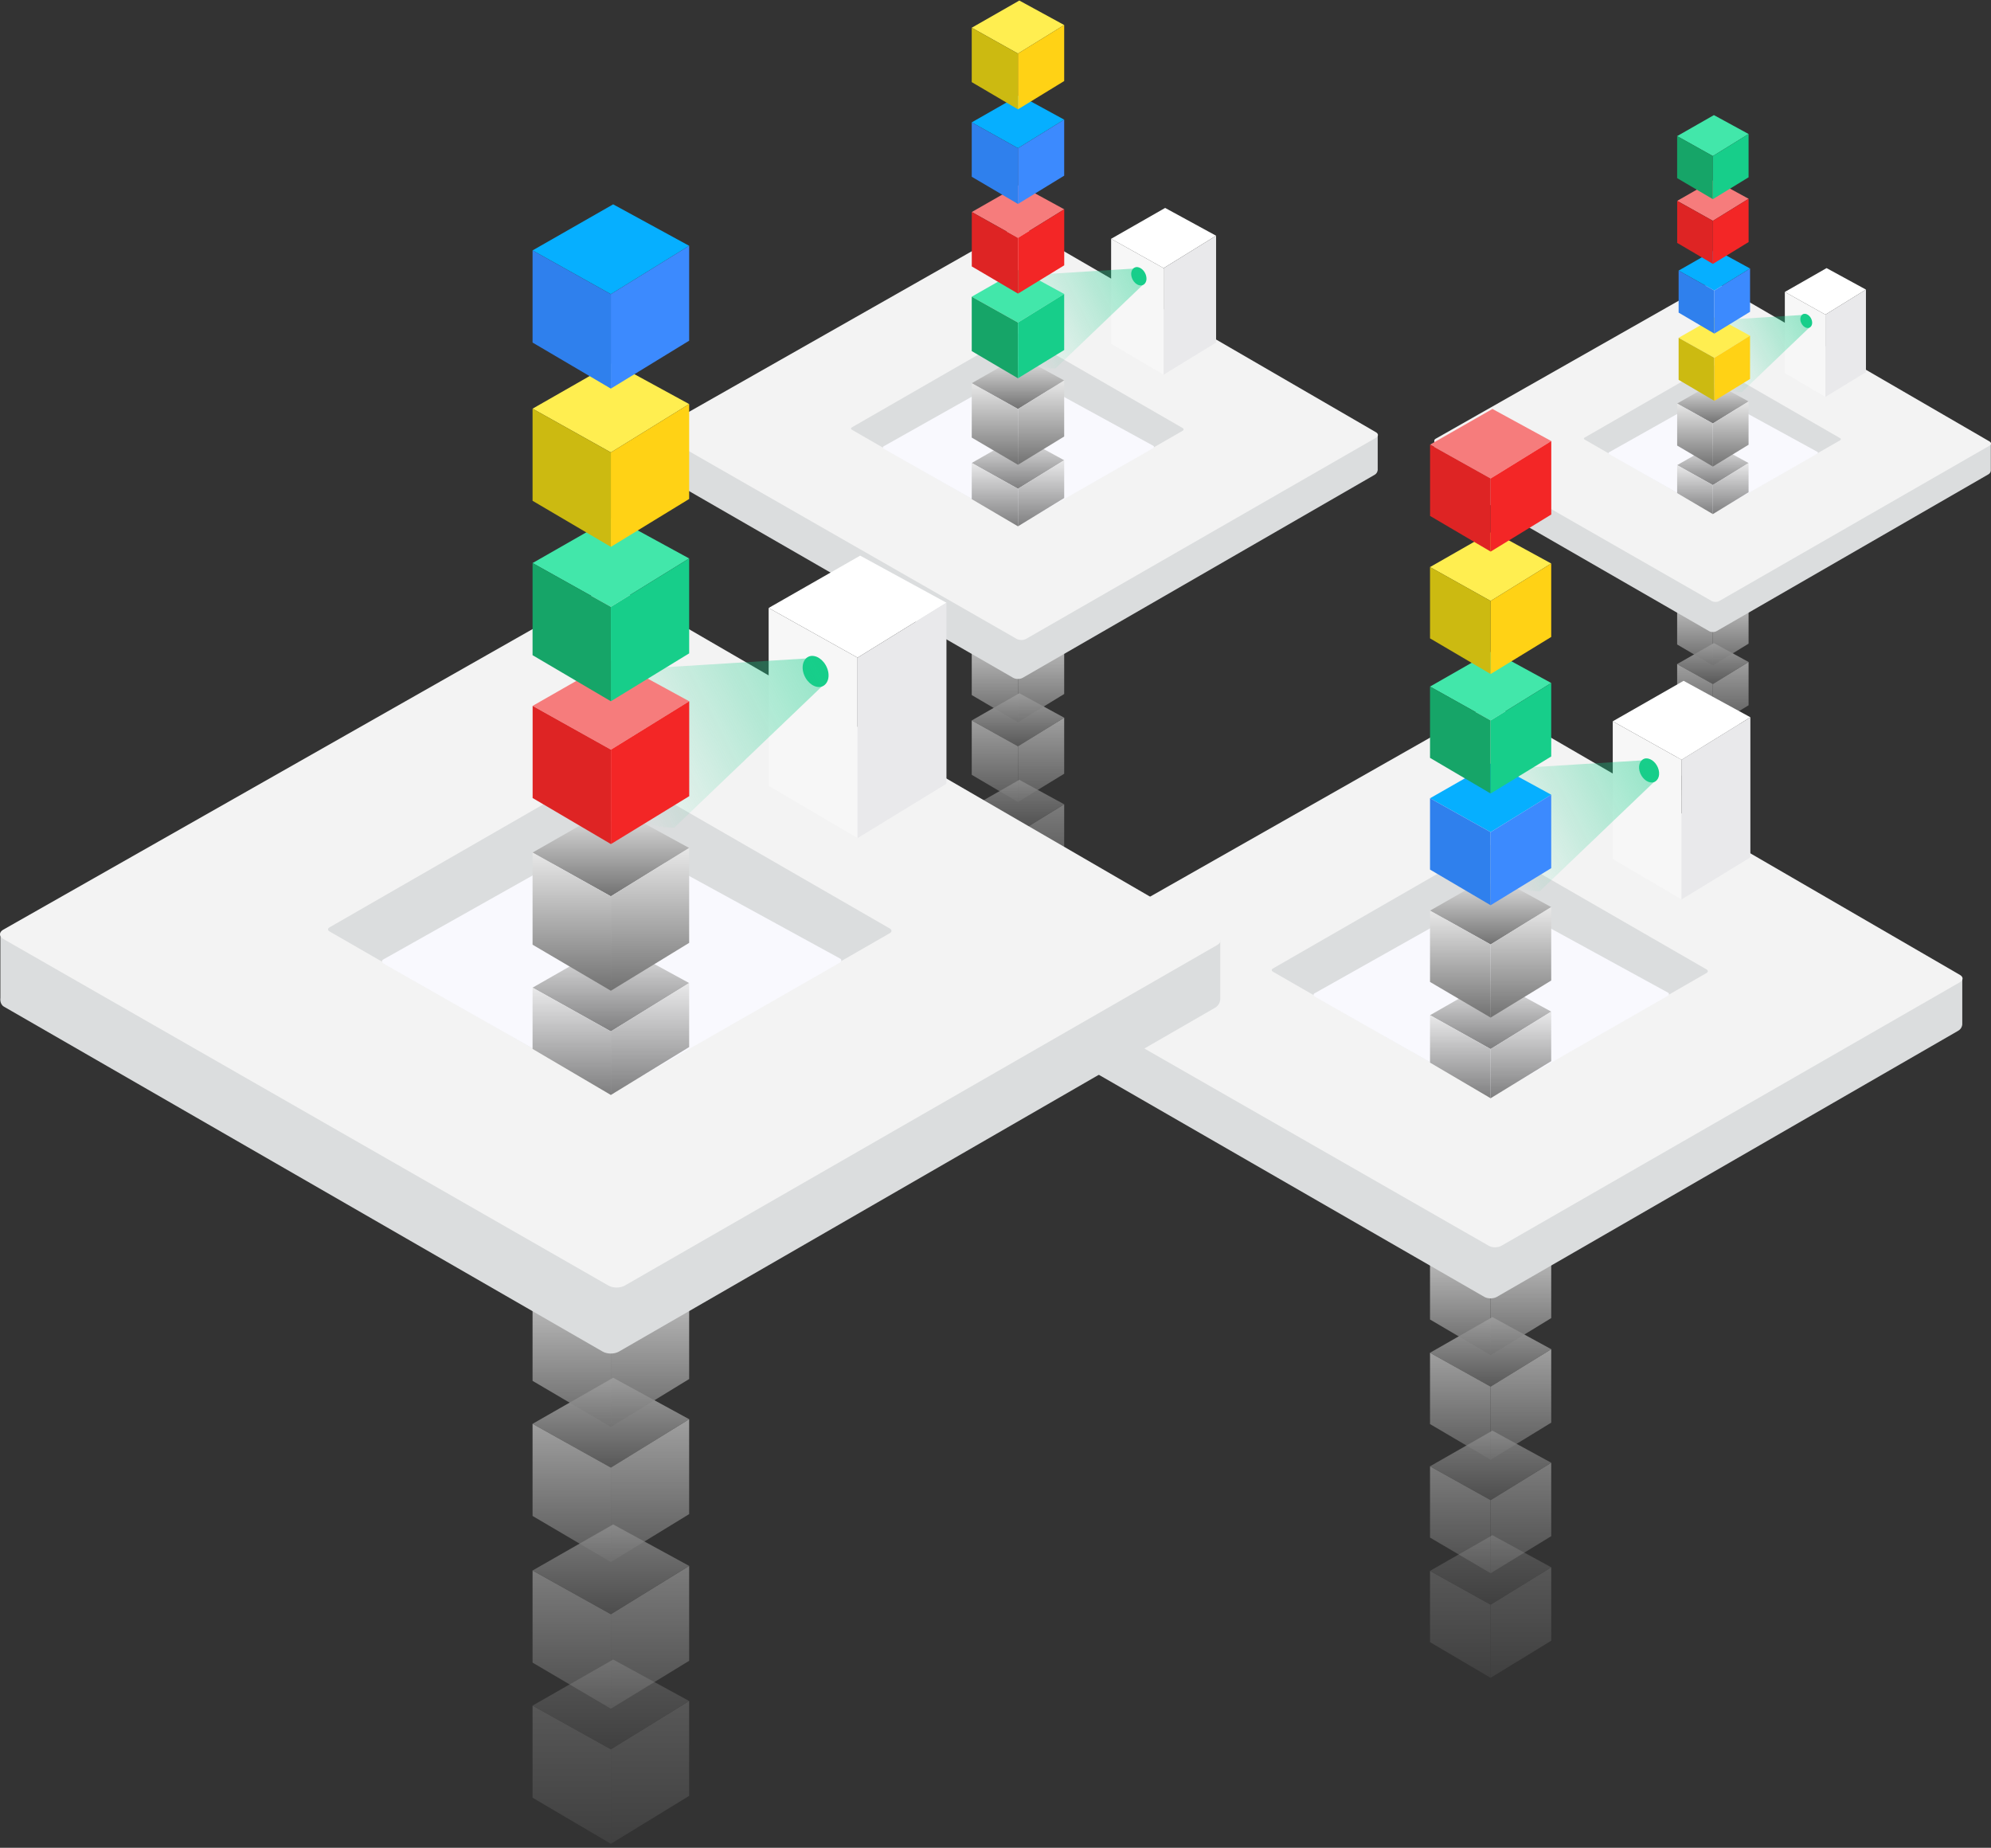 <svg width="430" height="399" viewBox="0 0 430 399" fill="none" xmlns="http://www.w3.org/2000/svg">
  <rect x="0" y="0" width="430" height="399" fill="#333333" stroke="none"/>
  <g opacity="0.2">
    <path d="M209.869 191.483L220.146 185.611L229.835 190.896L219.852 197.061L209.869 191.483Z" fill="url(#paint0_linear_8040_20181)"/>
    <path d="M209.869 191.481V203.226L219.852 209.098V197.06L209.869 191.481Z" fill="url(#paint1_linear_8040_20181)"/>
    <path d="M219.852 197.06L229.835 190.894V202.991L219.852 209.098V197.06Z" fill="url(#paint2_linear_8040_20181)"/>
  </g>
  <g opacity="0.4">
    <path d="M209.869 174.26L220.145 168.388L229.834 173.673L219.852 179.838L209.869 174.26Z" fill="url(#paint3_linear_8040_20181)"/>
    <path d="M209.869 174.261V186.005L219.852 191.878V179.84L209.869 174.261Z" fill="url(#paint4_linear_8040_20181)"/>
    <path d="M219.852 179.839L229.835 173.673V185.77L219.852 191.877V179.839Z" fill="url(#paint5_linear_8040_20181)"/>
  </g>
  <g opacity="0.6">
    <path d="M209.869 155.565L220.146 149.692L229.835 154.977L219.852 161.143L209.869 155.565Z" fill="url(#paint6_linear_8040_20181)"/>
    <path d="M209.869 155.565V167.31L219.852 173.182V161.144L209.869 155.565Z" fill="url(#paint7_linear_8040_20181)"/>
    <path d="M219.852 161.143L229.835 154.978V167.074L219.852 173.181V161.143Z" fill="url(#paint8_linear_8040_20181)"/>
  </g>
  <g opacity="0.8">
    <path d="M209.869 138.345L220.146 132.473L229.835 137.758L219.852 143.923L209.869 138.345Z" fill="url(#paint9_linear_8040_20181)"/>
    <path d="M209.869 138.342V150.086L219.852 155.958V143.92L209.869 138.342Z" fill="url(#paint10_linear_8040_20181)"/>
    <path d="M219.852 143.923L229.835 137.757V149.854L219.852 155.961V143.923Z" fill="url(#paint11_linear_8040_20181)"/>
  </g>
  <path fill-rule="evenodd" clip-rule="evenodd" d="M142.019 101.267L142.019 93.107C142.019 93.107 219.679 58.247 220.259 58.578L297.546 93.892V101.446C297.546 101.446 297.546 102.199 296.793 102.576L220.88 146.354C220.3 146.686 219.389 146.686 218.808 146.354L142.475 102.386C141.895 102.054 142.019 101.267 142.019 101.267Z" fill="#DBDDDE"/>
  <path fill-rule="evenodd" clip-rule="evenodd" d="M142.385 92.576L218.889 49.138C219.469 48.807 220.381 48.807 220.961 49.138L297.161 93.329C297.741 93.661 297.741 94.199 297.161 94.531L221.624 137.945C221.044 138.277 220.132 138.277 219.552 137.945L142.427 93.778C141.847 93.446 141.805 92.907 142.385 92.576Z" fill="#F3F3F3"/>
  <path fill-rule="evenodd" clip-rule="evenodd" d="M183.988 92.274L219.108 72.068C219.37 71.911 219.788 71.911 220.102 72.068L255.431 92.432C255.693 92.589 255.693 92.852 255.431 93.009L220.364 113.162C220.102 113.32 219.684 113.32 219.37 113.162L183.988 92.799C183.726 92.642 183.726 92.432 183.988 92.274Z" fill="#DBDDDE"/>
  <path fill-rule="evenodd" clip-rule="evenodd" d="M190.856 96.362L219.225 80.406C219.459 80.289 219.868 80.289 220.102 80.406L249.056 96.246C249.29 96.362 249.29 96.596 249.056 96.772L220.395 113.196C220.161 113.313 219.751 113.313 219.517 113.196L190.856 96.888C190.622 96.713 190.622 96.479 190.856 96.362Z" fill="#F9F9FE"/>
  <path d="M239.97 51.565L251.639 44.898L262.641 50.898L251.305 57.9L239.97 51.565Z" fill="white"/>
  <path d="M239.97 51.563V74.234L251.305 80.901V57.897L239.97 51.563Z" fill="#F7F7F7"/>
  <path d="M251.305 57.9L262.64 50.899V73.97L251.305 80.904V57.9Z" fill="#E9E9EB"/>
  <path fill-rule="evenodd" clip-rule="evenodd" d="M245.179 57.723C245.977 57.484 246.974 58.122 247.412 59.198C247.851 60.275 247.532 61.312 246.734 61.591C245.937 61.83 244.94 61.192 244.501 60.116C244.063 59.039 244.382 58.002 245.179 57.723Z" fill="#17CE8A"/>
  <path fill-rule="evenodd" clip-rule="evenodd" d="M245.58 57.725C246.137 57.725 247.532 59.191 247.532 60.514C247.532 60.703 246.695 61.629 246.695 61.629L227.934 79.567C227.934 79.567 220.591 79.945 216.091 72.009C212.444 65.584 215.191 59.537 217.039 59.726L244.743 58.004C244.743 58.004 245.022 57.725 245.58 57.725Z" fill="url(#paint12_linear_8040_20181)"/>
  <g opacity="0.9">
    <path d="M209.869 99.966L220.146 94.094L229.835 99.379L219.852 105.545L209.869 99.966Z" fill="url(#paint13_linear_8040_20181)"/>
    <path d="M209.869 99.968V107.776L219.852 113.648V105.546L209.869 99.968Z" fill="url(#paint14_linear_8040_20181)"/>
    <path d="M219.852 105.545L229.835 99.379V107.54L219.852 113.647V105.545Z" fill="url(#paint15_linear_8040_20181)"/>
  </g>
  <path d="M209.869 82.746L220.146 76.874L229.835 82.159L219.852 88.325L209.869 82.746Z" fill="url(#paint16_linear_8040_20181)"/>
  <path d="M209.869 82.743V94.487L219.852 100.36V88.322L209.869 82.743Z" fill="url(#paint17_linear_8040_20181)"/>
  <path d="M219.852 88.321L229.835 82.155V94.252L219.852 100.359V88.321Z" fill="url(#paint18_linear_8040_20181)"/>
  <path d="M209.869 64.067L220.146 58.194L229.835 63.479L219.852 69.645L209.869 64.067Z" fill="#42E7AA"/>
  <path d="M209.869 64.067V75.812L219.852 81.684V69.646L209.869 64.067Z" fill="#16A568"/>
  <path d="M219.852 69.646L229.835 63.48V75.576L219.852 81.684V69.646Z" fill="#17CE8A"/>
  <path d="M209.877 45.781L220.154 39.909L229.843 45.194L219.86 51.36L209.877 45.781Z" fill="#F67C7C"/>
  <path d="M209.877 45.783V57.527L219.86 63.399V51.361L209.877 45.783Z" fill="#DE2424"/>
  <path d="M219.86 51.361L229.843 45.195V57.292L219.86 63.399V51.361Z" fill="#F32626"/>
  <path d="M209.869 26.422L220.146 20.55L229.835 25.835L219.852 32L209.869 26.422Z" fill="#06AFFF"/>
  <path d="M209.869 26.423V38.168L219.852 44.04V32.002L209.869 26.423Z" fill="#2F80ED"/>
  <path d="M219.852 32.002L229.835 25.836V37.932L219.852 44.039V32.002Z" fill="#3C8AFE"/>
  <path d="M209.869 5.988L220.146 0.116L229.835 5.401L219.852 11.567L209.869 5.988Z" fill="#FFEE50"/>
  <path d="M209.869 5.99V17.734L219.852 23.606V11.568L209.869 5.99Z" fill="#CCBA11"/>
  <path d="M219.852 11.568L229.835 5.402V17.499L219.852 23.606V11.568Z" fill="#FFD215"/>
  <g opacity="0.2">
    <path d="M362.216 171.152L370.156 166.615L377.643 170.699L369.93 175.463L362.216 171.152Z" fill="url(#paint19_linear_8040_20181)"/>
    <path d="M362.216 171.152V180.227L369.93 184.764V175.463L362.216 171.152Z" fill="url(#paint20_linear_8040_20181)"/>
    <path d="M369.93 175.461L377.643 170.697V180.044L369.93 184.763V175.461Z" fill="url(#paint21_linear_8040_20181)"/>
  </g>
  <g opacity="0.4">
    <path d="M362.216 157.845L370.156 153.308L377.643 157.392L369.93 162.156L362.216 157.845Z" fill="url(#paint22_linear_8040_20181)"/>
    <path d="M362.216 157.845V166.919L369.93 171.456V162.155L362.216 157.845Z" fill="url(#paint23_linear_8040_20181)"/>
    <path d="M369.93 162.158L377.643 157.394V166.741L369.93 171.459V162.158Z" fill="url(#paint24_linear_8040_20181)"/>
  </g>
  <g opacity="0.6">
    <path d="M362.216 143.398L370.156 138.861L377.643 142.944L369.93 147.708L362.216 143.398Z" fill="url(#paint25_linear_8040_20181)"/>
    <path d="M362.216 143.398V152.472L369.93 157.01V147.708L362.216 143.398Z" fill="url(#paint26_linear_8040_20181)"/>
    <path d="M369.93 147.71L377.643 142.946V152.292L369.93 157.011V147.71Z" fill="url(#paint27_linear_8040_20181)"/>
  </g>
  <g opacity="0.8">
    <path d="M362.216 130.091L370.156 125.554L377.643 129.637L369.93 134.401L362.216 130.091Z" fill="url(#paint28_linear_8040_20181)"/>
    <path d="M362.216 130.09V139.165L369.93 143.702V134.401L362.216 130.09Z" fill="url(#paint29_linear_8040_20181)"/>
    <path d="M369.93 134.403L377.643 129.639V138.986L369.93 143.705V134.403Z" fill="url(#paint30_linear_8040_20181)"/>
  </g>
  <path fill-rule="evenodd" clip-rule="evenodd" d="M309.792 101.445L309.792 95.141C309.792 95.141 369.797 68.205 370.245 68.461L429.963 95.747V101.584C429.963 101.584 429.963 102.166 429.381 102.457L370.725 136.283C370.277 136.539 369.573 136.539 369.124 136.283L310.144 102.31C309.696 102.054 309.792 101.445 309.792 101.445Z" fill="#DBDDDE"/>
  <path fill-rule="evenodd" clip-rule="evenodd" d="M310.074 94.731L369.185 61.168C369.634 60.912 370.338 60.912 370.786 61.168L429.664 95.313C430.112 95.569 430.112 95.986 429.664 96.242L371.299 129.787C370.85 130.043 370.146 130.043 369.698 129.787L310.106 95.66C309.657 95.404 309.625 94.987 310.074 94.731Z" fill="#F3F3F3"/>
  <path fill-rule="evenodd" clip-rule="evenodd" d="M342.219 94.497L369.355 78.884C369.557 78.763 369.881 78.763 370.123 78.884L397.421 94.618C397.624 94.74 397.624 94.943 397.421 95.064L370.326 110.636C370.123 110.758 369.8 110.758 369.557 110.636L342.219 94.902C342.017 94.781 342.017 94.618 342.219 94.497Z" fill="#DBDDDE"/>
  <path fill-rule="evenodd" clip-rule="evenodd" d="M347.525 97.653L369.445 85.324C369.626 85.234 369.943 85.234 370.123 85.324L392.495 97.563C392.676 97.653 392.676 97.834 392.495 97.97L370.349 110.66C370.169 110.751 369.852 110.751 369.671 110.66L347.525 98.06C347.345 97.924 347.345 97.744 347.525 97.653Z" fill="#F9F9FE"/>
  <path d="M385.474 63.043L394.49 57.891L402.991 62.528L394.233 67.938L385.474 63.043Z" fill="white"/>
  <path d="M385.474 63.041V80.558L394.233 85.71V67.936L385.474 63.041Z" fill="#F7F7F7"/>
  <path d="M394.232 67.934L402.991 62.524V80.35L394.232 85.709V67.934Z" fill="#E9E9EB"/>
  <path fill-rule="evenodd" clip-rule="evenodd" d="M389.499 67.801C390.115 67.617 390.885 68.109 391.224 68.941C391.563 69.773 391.317 70.574 390.701 70.79C390.084 70.975 389.314 70.482 388.975 69.65C388.636 68.818 388.883 68.017 389.499 67.801Z" fill="#17CE8A"/>
  <path fill-rule="evenodd" clip-rule="evenodd" d="M389.809 67.802C390.24 67.802 391.317 68.935 391.317 69.957C391.317 70.103 390.671 70.819 390.671 70.819L376.174 84.679C376.174 84.679 370.501 84.971 367.024 78.839C364.205 73.874 366.328 69.202 367.756 69.348L389.162 68.018C389.162 68.018 389.378 67.802 389.809 67.802Z" fill="url(#paint31_linear_8040_20181)"/>
  <g opacity="0.9">
    <path d="M362.216 100.439L370.156 95.902L377.643 99.985L369.93 104.749L362.216 100.439Z" fill="url(#paint32_linear_8040_20181)"/>
    <path d="M362.216 100.439V106.472L369.93 111.01V104.75L362.216 100.439Z" fill="url(#paint33_linear_8040_20181)"/>
    <path d="M369.93 104.751L377.643 99.987V106.292L369.93 111.011V104.751Z" fill="url(#paint34_linear_8040_20181)"/>
  </g>
  <path d="M362.216 87.132L370.156 82.595L377.643 86.678L369.93 91.442L362.216 87.132Z" fill="url(#paint35_linear_8040_20181)"/>
  <path d="M362.216 87.132V96.207L369.93 100.744V91.443L362.216 87.132Z" fill="url(#paint36_linear_8040_20181)"/>
  <path d="M369.93 91.445L377.643 86.681V96.028L369.93 100.747V91.445Z" fill="url(#paint37_linear_8040_20181)"/>
  <path d="M362.535 72.941L370.475 68.403L377.961 72.487L370.248 77.251L362.535 72.941Z" fill="#FFEE50"/>
  <path d="M362.535 72.943V82.018L370.248 86.555V77.254L362.535 72.943Z" fill="#CCBA11"/>
  <path d="M370.248 77.253L377.961 72.489V81.835L370.248 86.554V77.253Z" fill="#FFD215"/>
  <path d="M362.535 58.429L370.475 53.892L377.961 57.975L370.248 62.739L362.535 58.429Z" fill="#06AFFF"/>
  <path d="M362.535 58.428V67.503L370.248 72.04V62.739L362.535 58.428Z" fill="#2F80ED"/>
  <path d="M370.248 62.741L377.961 57.977V67.323L370.248 72.042V62.741Z" fill="#3C8AFE"/>
  <path d="M362.223 43.372L370.163 38.835L377.65 42.919L369.936 47.682L362.223 43.372Z" fill="#F67C7C"/>
  <path d="M362.223 43.373V52.447L369.936 56.984V47.683L362.223 43.373Z" fill="#DE2424"/>
  <path d="M369.937 47.685L377.65 42.921V52.268L369.937 56.986V47.685Z" fill="#F32626"/>
  <path d="M362.216 29.39L370.156 24.853L377.643 28.936L369.93 33.701L362.216 29.39Z" fill="#42E7AA"/>
  <path d="M362.216 29.39V38.465L369.93 43.002V33.7L362.216 29.39Z" fill="#16A568"/>
  <path d="M369.93 33.703L377.643 28.939V38.285L369.93 43.004V33.703Z" fill="#17CE8A"/>
  <g opacity="0.2">
    <path d="M308.845 339.195L322.318 331.497L335.021 338.426L321.933 346.509L308.845 339.195Z" fill="url(#paint38_linear_8040_20181)"/>
    <path d="M308.845 339.197V354.594L321.933 362.293V346.511L308.845 339.197Z" fill="url(#paint39_linear_8040_20181)"/>
    <path d="M321.933 346.509L335.021 338.425V354.285L321.933 362.292V346.509Z" fill="url(#paint40_linear_8040_20181)"/>
  </g>
  <g opacity="0.4">
    <path d="M308.845 316.619L322.318 308.92L335.021 315.849L321.933 323.933L308.845 316.619Z" fill="url(#paint41_linear_8040_20181)"/>
    <path d="M308.845 316.617V332.014L321.933 339.713V323.931L308.845 316.617Z" fill="url(#paint42_linear_8040_20181)"/>
    <path d="M321.933 323.933L335.021 315.849V331.709L321.933 339.715V323.933Z" fill="url(#paint43_linear_8040_20181)"/>
  </g>
  <g opacity="0.6">
    <path d="M308.845 292.104L322.318 284.405L335.021 291.334L321.933 299.418L308.845 292.104Z" fill="url(#paint44_linear_8040_20181)"/>
    <path d="M308.845 292.105V307.503L321.933 315.201V299.419L308.845 292.105Z" fill="url(#paint45_linear_8040_20181)"/>
    <path d="M321.933 299.418L335.021 291.334V307.194L321.933 315.201V299.418Z" fill="url(#paint46_linear_8040_20181)"/>
  </g>
  <g opacity="0.8">
    <path d="M308.845 269.527L322.318 261.829L335.021 268.758L321.933 276.841L308.845 269.527Z" fill="url(#paint47_linear_8040_20181)"/>
    <path d="M308.845 269.525V284.923L321.933 292.621V276.839L308.845 269.525Z" fill="url(#paint48_linear_8040_20181)"/>
    <path d="M321.933 276.841L335.021 268.757V284.616L321.933 292.623V276.841Z" fill="url(#paint49_linear_8040_20181)"/>
  </g>
  <path fill-rule="evenodd" clip-rule="evenodd" d="M219.888 220.919L219.888 210.222C219.888 210.222 321.706 164.517 322.466 164.951L423.797 211.251V221.154C423.797 221.154 423.797 222.142 422.809 222.635L323.281 280.032C322.521 280.467 321.325 280.467 320.565 280.032L220.486 222.386C219.725 221.952 219.888 220.919 219.888 220.919Z" fill="#DBDDDE"/>
  <path fill-rule="evenodd" clip-rule="evenodd" d="M220.367 209.522L320.669 152.572C321.429 152.137 322.625 152.137 323.385 152.572L423.29 210.51C424.05 210.945 424.05 211.651 423.29 212.086L324.255 269.005C323.494 269.44 322.299 269.44 321.538 269.005L220.421 211.098C219.66 210.663 219.606 209.957 220.367 209.522Z" fill="#F3F3F3"/>
  <path fill-rule="evenodd" clip-rule="evenodd" d="M274.914 209.129L320.959 182.637C321.302 182.431 321.851 182.431 322.263 182.637L368.582 209.335C368.925 209.542 368.925 209.886 368.582 210.092L322.606 236.515C322.263 236.721 321.714 236.721 321.302 236.515L274.914 209.817C274.571 209.611 274.571 209.335 274.914 209.129Z" fill="#DBDDDE"/>
  <path fill-rule="evenodd" clip-rule="evenodd" d="M283.917 214.483L321.111 193.563C321.418 193.409 321.955 193.409 322.261 193.563L360.222 214.33C360.529 214.483 360.529 214.79 360.222 215.02L322.645 236.554C322.338 236.707 321.801 236.707 321.495 236.554L283.917 215.173C283.61 214.943 283.61 214.637 283.917 214.483Z" fill="#F9F9FE"/>
  <path d="M348.308 155.751L363.606 147.009L378.031 154.877L363.169 164.056L348.308 155.751Z" fill="white"/>
  <path d="M348.308 155.752V185.475L363.169 194.217V164.057L348.308 155.752Z" fill="#F7F7F7"/>
  <path d="M363.17 164.057L378.031 154.878V185.125L363.17 194.217V164.057Z" fill="#E9E9EB"/>
  <path fill-rule="evenodd" clip-rule="evenodd" d="M355.139 163.828C356.185 163.514 357.492 164.351 358.067 165.762C358.642 167.174 358.224 168.533 357.178 168.899C356.132 169.213 354.825 168.376 354.25 166.965C353.675 165.553 354.094 164.194 355.139 163.828Z" fill="#17CE8A"/>
  <path fill-rule="evenodd" clip-rule="evenodd" d="M355.664 163.827C356.395 163.827 358.223 165.749 358.223 167.483C358.223 167.731 357.126 168.946 357.126 168.946L332.529 192.464C332.529 192.464 322.902 192.959 317.002 182.554C312.22 174.131 315.822 166.203 318.244 166.451L354.567 164.193C354.567 164.193 354.933 163.827 355.664 163.827Z" fill="url(#paint50_linear_8040_20181)"/>
  <g opacity="0.9">
    <path d="M308.845 219.209L322.318 211.51L335.021 218.439L321.933 226.522L308.845 219.209Z" fill="url(#paint51_linear_8040_20181)"/>
    <path d="M308.845 219.21V229.447L321.933 237.146V226.524L308.845 219.21Z" fill="url(#paint52_linear_8040_20181)"/>
    <path d="M321.933 226.523L335.021 218.439V229.138L321.933 237.145V226.523Z" fill="url(#paint53_linear_8040_20181)"/>
  </g>
  <path d="M308.845 196.631L322.318 188.933L335.021 195.862L321.933 203.945L308.845 196.631Z" fill="url(#paint54_linear_8040_20181)"/>
  <path d="M308.845 196.633V212.03L321.933 219.729V203.947L308.845 196.633Z" fill="url(#paint55_linear_8040_20181)"/>
  <path d="M321.933 203.946L335.021 195.862V211.722L321.933 219.729V203.946Z" fill="url(#paint56_linear_8040_20181)"/>
  <path d="M308.845 172.37L322.318 164.671L335.021 171.6L321.933 179.684L308.845 172.37Z" fill="#06AFFF"/>
  <path d="M308.845 172.37V187.768L321.933 195.467V179.684L308.845 172.37Z" fill="#2F80ED"/>
  <path d="M321.933 179.683L335.021 171.599V187.459L321.933 195.465V179.683Z" fill="#3C8AFE"/>
  <path d="M308.845 148.251L322.318 140.552L335.021 147.481L321.933 155.565L308.845 148.251Z" fill="#42E7AA"/>
  <path d="M308.845 148.249V163.646L321.933 171.345V155.562L308.845 148.249Z" fill="#16A568"/>
  <path d="M321.933 155.565L335.021 147.481V163.341L321.933 171.347V155.565Z" fill="#17CE8A"/>
  <path d="M308.845 122.448L322.318 114.749L335.021 121.678L321.933 129.762L308.845 122.448Z" fill="#FFEE50"/>
  <path d="M308.845 122.444V137.842L321.933 145.541V129.758L308.845 122.444Z" fill="#CCBA11"/>
  <path d="M321.933 129.762L335.021 121.678V137.537L321.933 145.544V129.762Z" fill="#FFD215"/>
  <path d="M308.855 96.006L322.328 88.308L335.031 95.237L321.943 103.32L308.855 96.006Z" fill="#F67C7C"/>
  <path d="M308.855 96.007V111.405L321.943 119.104V103.321L308.855 96.007Z" fill="#DE2424"/>
  <path d="M321.943 103.32L335.031 95.236V111.096L321.943 119.103V103.32Z" fill="#F32626"/>
  <g opacity="0.2">
    <path d="M115.019 368.291L132.426 358.344L148.839 367.296L131.929 377.741L115.019 368.291Z" fill="url(#paint57_linear_8040_20181)"/>
    <path d="M115.019 368.29V388.184L131.929 398.131V377.739L115.019 368.29Z" fill="url(#paint58_linear_8040_20181)"/>
    <path d="M131.929 377.739L148.839 367.295V387.786L131.929 398.131V377.739Z" fill="url(#paint59_linear_8040_20181)"/>
  </g>
  <g opacity="0.4">
    <path d="M115.019 339.118L132.426 329.171L148.839 338.123L131.929 348.568L115.019 339.118Z" fill="url(#paint60_linear_8040_20181)"/>
    <path d="M115.019 339.119V359.013L131.929 368.96V348.568L115.019 339.119Z" fill="url(#paint61_linear_8040_20181)"/>
    <path d="M131.929 348.57L148.839 338.126V358.617L131.929 368.962V348.57Z" fill="url(#paint62_linear_8040_20181)"/>
  </g>
  <g opacity="0.6">
    <path d="M115.019 307.448L132.426 297.5L148.839 306.453L131.929 316.897L115.019 307.448Z" fill="url(#paint63_linear_8040_20181)"/>
    <path d="M115.019 307.448V327.342L131.929 337.289V316.898L115.019 307.448Z" fill="url(#paint64_linear_8040_20181)"/>
    <path d="M131.929 316.897L148.839 306.452V326.943L131.929 337.288V316.897Z" fill="url(#paint65_linear_8040_20181)"/>
  </g>
  <g opacity="0.8">
    <path d="M115.019 278.274L132.426 268.327L148.839 277.279L131.929 287.723L115.019 278.274Z" fill="url(#paint66_linear_8040_20181)"/>
    <path d="M115.019 278.275V298.17L131.929 308.117V287.725L115.019 278.275Z" fill="url(#paint67_linear_8040_20181)"/>
    <path d="M131.929 287.726L148.839 277.281V297.772L131.929 308.117V287.726Z" fill="url(#paint68_linear_8040_20181)"/>
  </g>
  <path fill-rule="evenodd" clip-rule="evenodd" d="M0.083 215.474L0.083 201.652C0.083 201.652 131.634 142.6 132.617 143.162L263.539 202.982V215.777C263.539 215.777 263.539 217.053 262.263 217.691L133.67 291.849C132.687 292.411 131.143 292.411 130.16 291.849L0.855 217.369C-0.127 216.808 0.083 215.474 0.083 215.474Z" fill="#DBDDDE"/>
  <path fill-rule="evenodd" clip-rule="evenodd" d="M0.703 200.747L130.296 127.165C131.278 126.604 132.823 126.604 133.806 127.165L262.884 202.023C263.867 202.584 263.867 203.497 262.884 204.058L134.929 277.6C133.946 278.161 132.402 278.161 131.419 277.6L0.773 202.782C-0.21 202.221 -0.28 201.308 0.703 200.747Z" fill="#F3F3F3"/>
  <path fill-rule="evenodd" clip-rule="evenodd" d="M71.177 200.241L130.668 166.013C131.111 165.746 131.821 165.746 132.353 166.013L192.198 200.508C192.642 200.774 192.642 201.219 192.198 201.486L132.796 235.624C132.353 235.891 131.643 235.891 131.111 235.624L71.177 201.13C70.733 200.863 70.733 200.508 71.177 200.241Z" fill="#DBDDDE"/>
  <path fill-rule="evenodd" clip-rule="evenodd" d="M82.811 207.16L130.867 180.13C131.263 179.932 131.957 179.932 132.353 180.13L181.4 206.962C181.796 207.16 181.796 207.556 181.4 207.853L132.849 235.675C132.452 235.873 131.759 235.873 131.362 235.675L82.811 208.051C82.415 207.754 82.415 207.358 82.811 207.16Z" fill="#F9F9FE"/>
  <path d="M166.006 131.276L185.772 119.981L204.409 130.147L185.208 142.007L166.006 131.276Z" fill="white"/>
  <path d="M166.006 131.277V169.68L185.208 180.975V142.008L166.006 131.277Z" fill="#F7F7F7"/>
  <path d="M185.207 142.006L204.408 130.146V169.227L185.207 180.974V142.006Z" fill="#E9E9EB"/>
  <path fill-rule="evenodd" clip-rule="evenodd" d="M174.831 141.712C176.182 141.307 177.87 142.388 178.613 144.212C179.356 146.035 178.816 147.792 177.465 148.265C176.114 148.67 174.425 147.589 173.682 145.765C172.939 143.941 173.48 142.185 174.831 141.712Z" fill="#17CE8A"/>
  <path fill-rule="evenodd" clip-rule="evenodd" d="M175.511 141.712C176.455 141.712 178.817 144.195 178.817 146.436C178.817 146.756 177.4 148.325 177.4 148.325L145.62 178.711C145.62 178.711 133.182 179.351 125.558 165.907C119.38 155.024 124.034 144.781 127.163 145.101L174.093 142.184C174.093 142.184 174.566 141.712 175.511 141.712Z" fill="url(#paint69_linear_8040_20181)"/>
  <g opacity="0.9">
    <path d="M115.019 213.265L132.426 203.318L148.839 212.27L131.929 222.715L115.019 213.265Z" fill="url(#paint70_linear_8040_20181)"/>
    <path d="M115.019 213.266V226.492L131.929 236.439V222.715L115.019 213.266Z" fill="url(#paint71_linear_8040_20181)"/>
    <path d="M131.929 222.713L148.839 212.269V226.092L131.929 236.437V222.713Z" fill="url(#paint72_linear_8040_20181)"/>
  </g>
  <path d="M115.019 184.095L132.426 174.147L148.839 183.1L131.929 193.544L115.019 184.095Z" fill="url(#paint73_linear_8040_20181)"/>
  <path d="M115.019 184.093V203.987L131.929 213.934V193.543L115.019 184.093Z" fill="url(#paint74_linear_8040_20181)"/>
  <path d="M131.929 193.544L148.839 183.099V203.59L131.929 213.935V193.544Z" fill="url(#paint75_linear_8040_20181)"/>
  <path d="M115.032 152.421L132.439 142.474L148.852 151.426L131.942 161.871L115.032 152.421Z" fill="#F67C7C"/>
  <path d="M115.032 152.421V172.316L131.943 182.263V161.871L115.032 152.421Z" fill="#DE2424"/>
  <path d="M131.942 161.873L148.852 151.428V171.919L131.942 182.264V161.873Z" fill="#F32626"/>
  <path d="M115.019 121.581L132.426 111.634L148.839 120.587L131.929 131.031L115.019 121.581Z" fill="#42E7AA"/>
  <path d="M115.019 121.582V141.476L131.929 151.423V131.032L115.019 121.582Z" fill="#16A568"/>
  <path d="M131.929 131.034L148.839 120.589V141.08L131.929 151.425V131.034Z" fill="#17CE8A"/>
  <path d="M115.019 88.246L132.426 78.299L148.839 87.251L131.929 97.696L115.019 88.246Z" fill="#FFEE50"/>
  <path d="M115.019 88.243V108.137L131.929 118.084V97.692L115.019 88.243Z" fill="#CCBA11"/>
  <path d="M131.929 97.694L148.839 87.249V107.741L131.929 118.085V97.694Z" fill="#FFD215"/>
  <path d="M115.019 54.072L132.426 44.124L148.839 53.077L131.929 63.521L115.019 54.072Z" fill="#06AFFF"/>
  <path d="M115.019 54.073V73.967L131.929 83.915V63.523L115.019 54.073Z" fill="#2F80ED"/>
  <path d="M131.929 63.52L148.839 53.076V73.567L131.929 83.912V63.52Z" fill="#3C8AFE"/>
  <defs>
    <linearGradient id="paint0_linear_8040_20181" x1="219.852" y1="185.611" x2="219.852" y2="197.063" gradientUnits="userSpaceOnUse">
      <stop stop-color="#E8E8E8"/>
      <stop offset="1" stop-color="#727272"/>
    </linearGradient>
    <linearGradient id="paint1_linear_8040_20181" x1="214.861" y1="191.481" x2="214.861" y2="209.1" gradientUnits="userSpaceOnUse">
      <stop stop-color="#E8E8E8"/>
      <stop offset="1" stop-color="#727272"/>
    </linearGradient>
    <linearGradient id="paint2_linear_8040_20181" x1="224.844" y1="190.894" x2="224.844" y2="209.1" gradientUnits="userSpaceOnUse">
      <stop stop-color="#E8E8E8"/>
      <stop offset="1" stop-color="#727272"/>
    </linearGradient>
    <linearGradient id="paint3_linear_8040_20181" x1="219.852" y1="168.388" x2="219.852" y2="179.84" gradientUnits="userSpaceOnUse">
      <stop stop-color="#E8E8E8"/>
      <stop offset="1" stop-color="#727272"/>
    </linearGradient>
    <linearGradient id="paint4_linear_8040_20181" x1="214.861" y1="174.261" x2="214.861" y2="191.88" gradientUnits="userSpaceOnUse">
      <stop stop-color="#E8E8E8"/>
      <stop offset="1" stop-color="#727272"/>
    </linearGradient>
    <linearGradient id="paint5_linear_8040_20181" x1="224.844" y1="173.673" x2="224.844" y2="191.88" gradientUnits="userSpaceOnUse">
      <stop stop-color="#E8E8E8"/>
      <stop offset="1" stop-color="#727272"/>
    </linearGradient>
    <linearGradient id="paint6_linear_8040_20181" x1="219.852" y1="149.692" x2="219.852" y2="161.145" gradientUnits="userSpaceOnUse">
      <stop stop-color="#E8E8E8"/>
      <stop offset="1" stop-color="#727272"/>
    </linearGradient>
    <linearGradient id="paint7_linear_8040_20181" x1="214.861" y1="155.565" x2="214.861" y2="173.184" gradientUnits="userSpaceOnUse">
      <stop stop-color="#E8E8E8"/>
      <stop offset="1" stop-color="#727272"/>
    </linearGradient>
    <linearGradient id="paint8_linear_8040_20181" x1="224.844" y1="154.978" x2="224.844" y2="173.184" gradientUnits="userSpaceOnUse">
      <stop stop-color="#E8E8E8"/>
      <stop offset="1" stop-color="#727272"/>
    </linearGradient>
    <linearGradient id="paint9_linear_8040_20181" x1="219.852" y1="132.473" x2="219.852" y2="143.925" gradientUnits="userSpaceOnUse">
      <stop stop-color="#E8E8E8"/>
      <stop offset="1" stop-color="#727272"/>
    </linearGradient>
    <linearGradient id="paint10_linear_8040_20181" x1="214.861" y1="138.342" x2="214.861" y2="155.961" gradientUnits="userSpaceOnUse">
      <stop stop-color="#E8E8E8"/>
      <stop offset="1" stop-color="#727272"/>
    </linearGradient>
    <linearGradient id="paint11_linear_8040_20181" x1="224.844" y1="137.757" x2="224.844" y2="155.964" gradientUnits="userSpaceOnUse">
      <stop stop-color="#E8E8E8"/>
      <stop offset="1" stop-color="#727272"/>
    </linearGradient>
    <linearGradient id="paint12_linear_8040_20181" x1="247.738" y1="57.566" x2="220.294" y2="71.564" gradientUnits="userSpaceOnUse">
      <stop stop-color="#17CE8A" stop-opacity="0.46"/>
      <stop offset="1" stop-color="#17CE8A" stop-opacity="0"/>
    </linearGradient>
    <linearGradient id="paint13_linear_8040_20181" x1="219.852" y1="94.094" x2="219.852" y2="105.547" gradientUnits="userSpaceOnUse">
      <stop stop-color="#E8E8E8"/>
      <stop offset="1" stop-color="#727272"/>
    </linearGradient>
    <linearGradient id="paint14_linear_8040_20181" x1="214.861" y1="99.968" x2="214.861" y2="113.65" gradientUnits="userSpaceOnUse">
      <stop stop-color="#E8E8E8"/>
      <stop offset="1" stop-color="#727272"/>
    </linearGradient>
    <linearGradient id="paint15_linear_8040_20181" x1="224.844" y1="99.379" x2="224.844" y2="113.649" gradientUnits="userSpaceOnUse">
      <stop stop-color="#E8E8E8"/>
      <stop offset="1" stop-color="#727272"/>
    </linearGradient>
    <linearGradient id="paint16_linear_8040_20181" x1="219.852" y1="76.874" x2="219.852" y2="88.326" gradientUnits="userSpaceOnUse">
      <stop stop-color="#E8E8E8"/>
      <stop offset="1" stop-color="#727272"/>
    </linearGradient>
    <linearGradient id="paint17_linear_8040_20181" x1="214.861" y1="82.743" x2="214.861" y2="100.362" gradientUnits="userSpaceOnUse">
      <stop stop-color="#E8E8E8"/>
      <stop offset="1" stop-color="#727272"/>
    </linearGradient>
    <linearGradient id="paint18_linear_8040_20181" x1="224.844" y1="82.155" x2="224.844" y2="100.362" gradientUnits="userSpaceOnUse">
      <stop stop-color="#E8E8E8"/>
      <stop offset="1" stop-color="#727272"/>
    </linearGradient>
    <linearGradient id="paint19_linear_8040_20181" x1="369.93" y1="166.615" x2="369.93" y2="175.464" gradientUnits="userSpaceOnUse">
      <stop stop-color="#E8E8E8"/>
      <stop offset="1" stop-color="#727272"/>
    </linearGradient>
    <linearGradient id="paint20_linear_8040_20181" x1="366.073" y1="171.152" x2="366.073" y2="184.766" gradientUnits="userSpaceOnUse">
      <stop stop-color="#E8E8E8"/>
      <stop offset="1" stop-color="#727272"/>
    </linearGradient>
    <linearGradient id="paint21_linear_8040_20181" x1="373.786" y1="170.697" x2="373.786" y2="184.765" gradientUnits="userSpaceOnUse">
      <stop stop-color="#E8E8E8"/>
      <stop offset="1" stop-color="#727272"/>
    </linearGradient>
    <linearGradient id="paint22_linear_8040_20181" x1="369.93" y1="153.308" x2="369.93" y2="162.157" gradientUnits="userSpaceOnUse">
      <stop stop-color="#E8E8E8"/>
      <stop offset="1" stop-color="#727272"/>
    </linearGradient>
    <linearGradient id="paint23_linear_8040_20181" x1="366.073" y1="157.845" x2="366.073" y2="171.458" gradientUnits="userSpaceOnUse">
      <stop stop-color="#E8E8E8"/>
      <stop offset="1" stop-color="#727272"/>
    </linearGradient>
    <linearGradient id="paint24_linear_8040_20181" x1="373.786" y1="157.394" x2="373.786" y2="171.462" gradientUnits="userSpaceOnUse">
      <stop stop-color="#E8E8E8"/>
      <stop offset="1" stop-color="#727272"/>
    </linearGradient>
    <linearGradient id="paint25_linear_8040_20181" x1="369.93" y1="138.861" x2="369.93" y2="147.71" gradientUnits="userSpaceOnUse">
      <stop stop-color="#E8E8E8"/>
      <stop offset="1" stop-color="#727272"/>
    </linearGradient>
    <linearGradient id="paint26_linear_8040_20181" x1="366.073" y1="143.398" x2="366.073" y2="157.012" gradientUnits="userSpaceOnUse">
      <stop stop-color="#E8E8E8"/>
      <stop offset="1" stop-color="#727272"/>
    </linearGradient>
    <linearGradient id="paint27_linear_8040_20181" x1="373.786" y1="142.946" x2="373.786" y2="157.013" gradientUnits="userSpaceOnUse">
      <stop stop-color="#E8E8E8"/>
      <stop offset="1" stop-color="#727272"/>
    </linearGradient>
    <linearGradient id="paint28_linear_8040_20181" x1="369.93" y1="125.554" x2="369.93" y2="134.403" gradientUnits="userSpaceOnUse">
      <stop stop-color="#E8E8E8"/>
      <stop offset="1" stop-color="#727272"/>
    </linearGradient>
    <linearGradient id="paint29_linear_8040_20181" x1="366.073" y1="130.09" x2="366.073" y2="143.704" gradientUnits="userSpaceOnUse">
      <stop stop-color="#E8E8E8"/>
      <stop offset="1" stop-color="#727272"/>
    </linearGradient>
    <linearGradient id="paint30_linear_8040_20181" x1="373.786" y1="129.639" x2="373.786" y2="143.707" gradientUnits="userSpaceOnUse">
      <stop stop-color="#E8E8E8"/>
      <stop offset="1" stop-color="#727272"/>
    </linearGradient>
    <linearGradient id="paint31_linear_8040_20181" x1="391.477" y1="67.68" x2="370.271" y2="78.495" gradientUnits="userSpaceOnUse">
      <stop stop-color="#17CE8A" stop-opacity="0.46"/>
      <stop offset="1" stop-color="#17CE8A" stop-opacity="0"/>
    </linearGradient>
    <linearGradient id="paint32_linear_8040_20181" x1="369.93" y1="95.902" x2="369.93" y2="104.751" gradientUnits="userSpaceOnUse">
      <stop stop-color="#E8E8E8"/>
      <stop offset="1" stop-color="#727272"/>
    </linearGradient>
    <linearGradient id="paint33_linear_8040_20181" x1="366.073" y1="100.439" x2="366.073" y2="111.011" gradientUnits="userSpaceOnUse">
      <stop stop-color="#E8E8E8"/>
      <stop offset="1" stop-color="#727272"/>
    </linearGradient>
    <linearGradient id="paint34_linear_8040_20181" x1="373.786" y1="99.987" x2="373.786" y2="111.012" gradientUnits="userSpaceOnUse">
      <stop stop-color="#E8E8E8"/>
      <stop offset="1" stop-color="#727272"/>
    </linearGradient>
    <linearGradient id="paint35_linear_8040_20181" x1="369.93" y1="82.595" x2="369.93" y2="91.444" gradientUnits="userSpaceOnUse">
      <stop stop-color="#E8E8E8"/>
      <stop offset="1" stop-color="#727272"/>
    </linearGradient>
    <linearGradient id="paint36_linear_8040_20181" x1="366.073" y1="87.132" x2="366.073" y2="100.746" gradientUnits="userSpaceOnUse">
      <stop stop-color="#E8E8E8"/>
      <stop offset="1" stop-color="#727272"/>
    </linearGradient>
    <linearGradient id="paint37_linear_8040_20181" x1="373.786" y1="86.681" x2="373.786" y2="100.749" gradientUnits="userSpaceOnUse">
      <stop stop-color="#E8E8E8"/>
      <stop offset="1" stop-color="#727272"/>
    </linearGradient>
    <linearGradient id="paint38_linear_8040_20181" x1="321.934" y1="331.497" x2="321.934" y2="346.512" gradientUnits="userSpaceOnUse">
      <stop stop-color="#E8E8E8"/>
      <stop offset="1" stop-color="#727272"/>
    </linearGradient>
    <linearGradient id="paint39_linear_8040_20181" x1="315.389" y1="339.197" x2="315.389" y2="362.297" gradientUnits="userSpaceOnUse">
      <stop stop-color="#E8E8E8"/>
      <stop offset="1" stop-color="#727272"/>
    </linearGradient>
    <linearGradient id="paint40_linear_8040_20181" x1="328.478" y1="338.425" x2="328.478" y2="362.295" gradientUnits="userSpaceOnUse">
      <stop stop-color="#E8E8E8"/>
      <stop offset="1" stop-color="#727272"/>
    </linearGradient>
    <linearGradient id="paint41_linear_8040_20181" x1="321.934" y1="308.92" x2="321.934" y2="323.935" gradientUnits="userSpaceOnUse">
      <stop stop-color="#E8E8E8"/>
      <stop offset="1" stop-color="#727272"/>
    </linearGradient>
    <linearGradient id="paint42_linear_8040_20181" x1="315.389" y1="316.617" x2="315.389" y2="339.717" gradientUnits="userSpaceOnUse">
      <stop stop-color="#E8E8E8"/>
      <stop offset="1" stop-color="#727272"/>
    </linearGradient>
    <linearGradient id="paint43_linear_8040_20181" x1="328.478" y1="315.849" x2="328.478" y2="339.719" gradientUnits="userSpaceOnUse">
      <stop stop-color="#E8E8E8"/>
      <stop offset="1" stop-color="#727272"/>
    </linearGradient>
    <linearGradient id="paint44_linear_8040_20181" x1="321.934" y1="284.405" x2="321.934" y2="299.42" gradientUnits="userSpaceOnUse">
      <stop stop-color="#E8E8E8"/>
      <stop offset="1" stop-color="#727272"/>
    </linearGradient>
    <linearGradient id="paint45_linear_8040_20181" x1="315.389" y1="292.105" x2="315.389" y2="315.205" gradientUnits="userSpaceOnUse">
      <stop stop-color="#E8E8E8"/>
      <stop offset="1" stop-color="#727272"/>
    </linearGradient>
    <linearGradient id="paint46_linear_8040_20181" x1="328.478" y1="291.334" x2="328.478" y2="315.204" gradientUnits="userSpaceOnUse">
      <stop stop-color="#E8E8E8"/>
      <stop offset="1" stop-color="#727272"/>
    </linearGradient>
    <linearGradient id="paint47_linear_8040_20181" x1="321.934" y1="261.829" x2="321.934" y2="276.844" gradientUnits="userSpaceOnUse">
      <stop stop-color="#E8E8E8"/>
      <stop offset="1" stop-color="#727272"/>
    </linearGradient>
    <linearGradient id="paint48_linear_8040_20181" x1="315.389" y1="269.525" x2="315.389" y2="292.625" gradientUnits="userSpaceOnUse">
      <stop stop-color="#E8E8E8"/>
      <stop offset="1" stop-color="#727272"/>
    </linearGradient>
    <linearGradient id="paint49_linear_8040_20181" x1="328.478" y1="268.757" x2="328.478" y2="292.627" gradientUnits="userSpaceOnUse">
      <stop stop-color="#E8E8E8"/>
      <stop offset="1" stop-color="#727272"/>
    </linearGradient>
    <linearGradient id="paint50_linear_8040_20181" x1="358.494" y1="163.619" x2="322.512" y2="181.97" gradientUnits="userSpaceOnUse">
      <stop stop-color="#17CE8A" stop-opacity="0.46"/>
      <stop offset="1" stop-color="#17CE8A" stop-opacity="0"/>
    </linearGradient>
    <linearGradient id="paint51_linear_8040_20181" x1="321.934" y1="211.51" x2="321.934" y2="226.525" gradientUnits="userSpaceOnUse">
      <stop stop-color="#E8E8E8"/>
      <stop offset="1" stop-color="#727272"/>
    </linearGradient>
    <linearGradient id="paint52_linear_8040_20181" x1="315.389" y1="219.21" x2="315.389" y2="237.149" gradientUnits="userSpaceOnUse">
      <stop stop-color="#E8E8E8"/>
      <stop offset="1" stop-color="#727272"/>
    </linearGradient>
    <linearGradient id="paint53_linear_8040_20181" x1="328.478" y1="218.439" x2="328.478" y2="237.147" gradientUnits="userSpaceOnUse">
      <stop stop-color="#E8E8E8"/>
      <stop offset="1" stop-color="#727272"/>
    </linearGradient>
    <linearGradient id="paint54_linear_8040_20181" x1="321.934" y1="188.933" x2="321.934" y2="203.948" gradientUnits="userSpaceOnUse">
      <stop stop-color="#E8E8E8"/>
      <stop offset="1" stop-color="#727272"/>
    </linearGradient>
    <linearGradient id="paint55_linear_8040_20181" x1="315.389" y1="196.633" x2="315.389" y2="219.733" gradientUnits="userSpaceOnUse">
      <stop stop-color="#E8E8E8"/>
      <stop offset="1" stop-color="#727272"/>
    </linearGradient>
    <linearGradient id="paint56_linear_8040_20181" x1="328.478" y1="195.862" x2="328.478" y2="219.732" gradientUnits="userSpaceOnUse">
      <stop stop-color="#E8E8E8"/>
      <stop offset="1" stop-color="#727272"/>
    </linearGradient>
    <linearGradient id="paint57_linear_8040_20181" x1="131.929" y1="358.344" x2="131.929" y2="377.743" gradientUnits="userSpaceOnUse">
      <stop stop-color="#E8E8E8"/>
      <stop offset="1" stop-color="#727272"/>
    </linearGradient>
    <linearGradient id="paint58_linear_8040_20181" x1="123.474" y1="368.29" x2="123.474" y2="398.135" gradientUnits="userSpaceOnUse">
      <stop stop-color="#E8E8E8"/>
      <stop offset="1" stop-color="#727272"/>
    </linearGradient>
    <linearGradient id="paint59_linear_8040_20181" x1="140.384" y1="367.295" x2="140.384" y2="398.136" gradientUnits="userSpaceOnUse">
      <stop stop-color="#E8E8E8"/>
      <stop offset="1" stop-color="#727272"/>
    </linearGradient>
    <linearGradient id="paint60_linear_8040_20181" x1="131.93" y1="329.171" x2="131.93" y2="348.571" gradientUnits="userSpaceOnUse">
      <stop stop-color="#E8E8E8"/>
      <stop offset="1" stop-color="#727272"/>
    </linearGradient>
    <linearGradient id="paint61_linear_8040_20181" x1="123.474" y1="339.119" x2="123.474" y2="368.964" gradientUnits="userSpaceOnUse">
      <stop stop-color="#E8E8E8"/>
      <stop offset="1" stop-color="#727272"/>
    </linearGradient>
    <linearGradient id="paint62_linear_8040_20181" x1="140.385" y1="338.126" x2="140.385" y2="368.967" gradientUnits="userSpaceOnUse">
      <stop stop-color="#E8E8E8"/>
      <stop offset="1" stop-color="#727272"/>
    </linearGradient>
    <linearGradient id="paint63_linear_8040_20181" x1="131.93" y1="297.5" x2="131.93" y2="316.9" gradientUnits="userSpaceOnUse">
      <stop stop-color="#E8E8E8"/>
      <stop offset="1" stop-color="#727272"/>
    </linearGradient>
    <linearGradient id="paint64_linear_8040_20181" x1="123.474" y1="307.448" x2="123.474" y2="337.294" gradientUnits="userSpaceOnUse">
      <stop stop-color="#E8E8E8"/>
      <stop offset="1" stop-color="#727272"/>
    </linearGradient>
    <linearGradient id="paint65_linear_8040_20181" x1="140.385" y1="306.452" x2="140.385" y2="337.293" gradientUnits="userSpaceOnUse">
      <stop stop-color="#E8E8E8"/>
      <stop offset="1" stop-color="#727272"/>
    </linearGradient>
    <linearGradient id="paint66_linear_8040_20181" x1="131.93" y1="268.327" x2="131.93" y2="287.726" gradientUnits="userSpaceOnUse">
      <stop stop-color="#E8E8E8"/>
      <stop offset="1" stop-color="#727272"/>
    </linearGradient>
    <linearGradient id="paint67_linear_8040_20181" x1="123.474" y1="278.275" x2="123.474" y2="308.121" gradientUnits="userSpaceOnUse">
      <stop stop-color="#E8E8E8"/>
      <stop offset="1" stop-color="#727272"/>
    </linearGradient>
    <linearGradient id="paint68_linear_8040_20181" x1="140.385" y1="277.281" x2="140.385" y2="308.122" gradientUnits="userSpaceOnUse">
      <stop stop-color="#E8E8E8"/>
      <stop offset="1" stop-color="#727272"/>
    </linearGradient>
    <linearGradient id="paint69_linear_8040_20181" x1="179.167" y1="141.443" x2="132.678" y2="165.153" gradientUnits="userSpaceOnUse">
      <stop stop-color="#17CE8A" stop-opacity="0.46"/>
      <stop offset="1" stop-color="#17CE8A" stop-opacity="0"/>
    </linearGradient>
    <linearGradient id="paint70_linear_8040_20181" x1="131.93" y1="203.318" x2="131.93" y2="222.718" gradientUnits="userSpaceOnUse">
      <stop stop-color="#E8E8E8"/>
      <stop offset="1" stop-color="#727272"/>
    </linearGradient>
    <linearGradient id="paint71_linear_8040_20181" x1="123.474" y1="213.266" x2="123.474" y2="236.443" gradientUnits="userSpaceOnUse">
      <stop stop-color="#E8E8E8"/>
      <stop offset="1" stop-color="#727272"/>
    </linearGradient>
    <linearGradient id="paint72_linear_8040_20181" x1="140.385" y1="212.269" x2="140.385" y2="236.441" gradientUnits="userSpaceOnUse">
      <stop stop-color="#E8E8E8"/>
      <stop offset="1" stop-color="#727272"/>
    </linearGradient>
    <linearGradient id="paint73_linear_8040_20181" x1="131.93" y1="174.147" x2="131.93" y2="193.547" gradientUnits="userSpaceOnUse">
      <stop stop-color="#E8E8E8"/>
      <stop offset="1" stop-color="#727272"/>
    </linearGradient>
    <linearGradient id="paint74_linear_8040_20181" x1="123.474" y1="184.093" x2="123.474" y2="213.939" gradientUnits="userSpaceOnUse">
      <stop stop-color="#E8E8E8"/>
      <stop offset="1" stop-color="#727272"/>
    </linearGradient>
    <linearGradient id="paint75_linear_8040_20181" x1="140.385" y1="183.099" x2="140.385" y2="213.94" gradientUnits="userSpaceOnUse">
      <stop stop-color="#E8E8E8"/>
      <stop offset="1" stop-color="#727272"/>
    </linearGradient>
  </defs>
</svg>
